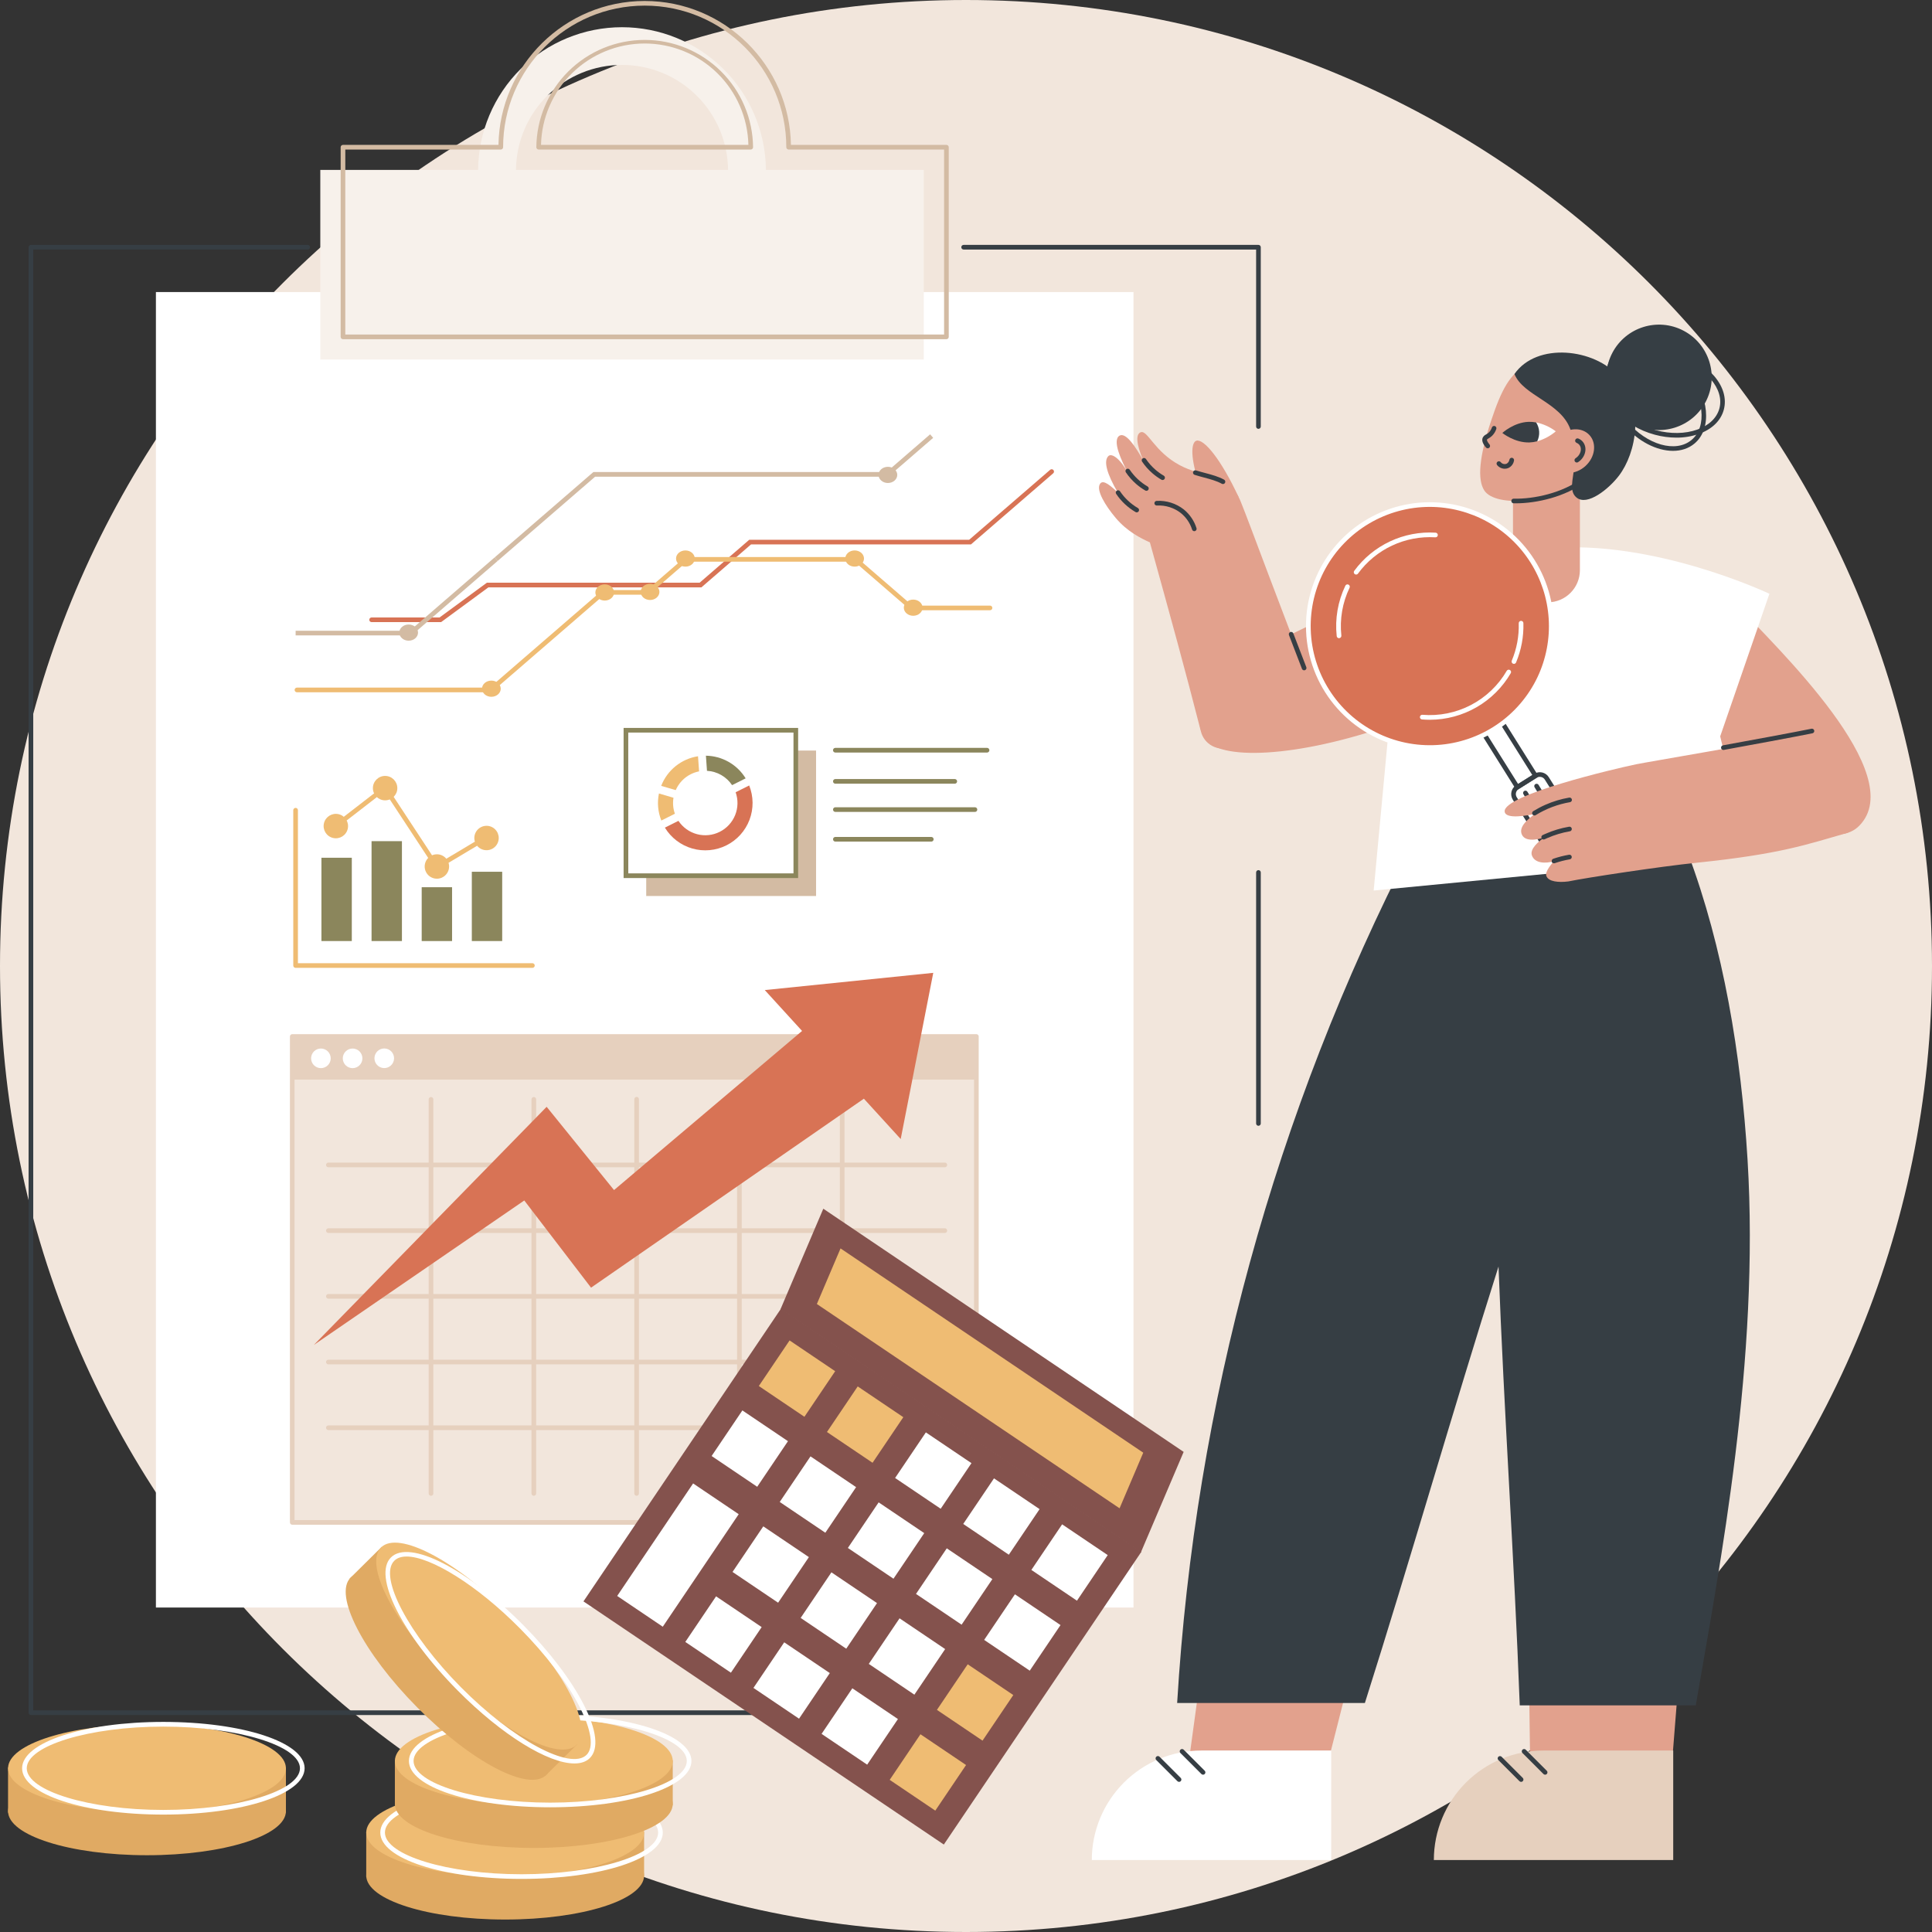 <?xml version="1.0" encoding="UTF-8"?> <svg xmlns="http://www.w3.org/2000/svg" width="469" height="469" viewBox="0 0 469 469" fill="none"><rect x="0" y="0" width="469" height="469" fill="#333333" stroke="none"/> <g clip-path="url(#clip0_7_2290)"> <path d="M234.5 469C364.011 469 469 364.011 469 234.5C469 104.989 364.011 0 234.5 0C104.989 0 0 104.989 0 234.5C0 364.011 104.989 469 234.5 469Z" fill="#F2E6DC"></path> <path d="M305.491 273.289C305.417 273.289 305.343 273.275 305.275 273.246C305.206 273.218 305.144 273.177 305.091 273.124C305.039 273.072 304.997 273.009 304.969 272.941C304.941 272.872 304.927 272.799 304.927 272.725V211.829C304.922 211.752 304.932 211.674 304.958 211.601C304.985 211.528 305.025 211.461 305.078 211.404C305.131 211.348 305.195 211.302 305.266 211.271C305.338 211.241 305.414 211.225 305.492 211.225C305.57 211.225 305.646 211.241 305.718 211.271C305.789 211.302 305.853 211.348 305.906 211.404C305.959 211.461 305.999 211.528 306.026 211.601C306.052 211.674 306.062 211.752 306.057 211.829V272.725C306.057 272.799 306.042 272.873 306.014 272.941C305.985 273.01 305.944 273.072 305.891 273.124C305.838 273.177 305.776 273.218 305.707 273.246C305.639 273.275 305.565 273.289 305.491 273.289Z" fill="#363E44"></path> <path d="M249.108 416.331H7.504C7.354 416.33 7.211 416.27 7.105 416.164C6.999 416.058 6.94 415.914 6.94 415.765V60.011C6.941 59.862 7 59.719 7.106 59.614C7.212 59.508 7.355 59.448 7.504 59.448H74.65C74.728 59.442 74.805 59.453 74.879 59.479C74.952 59.505 75.019 59.546 75.075 59.599C75.132 59.652 75.177 59.716 75.208 59.787C75.239 59.858 75.255 59.935 75.255 60.013C75.255 60.09 75.239 60.167 75.208 60.238C75.177 60.309 75.132 60.373 75.075 60.426C75.019 60.479 74.952 60.52 74.879 60.546C74.805 60.572 74.728 60.583 74.65 60.578H8.07V415.201H249.108C249.186 415.195 249.263 415.206 249.336 415.232C249.409 415.258 249.476 415.299 249.533 415.352C249.59 415.405 249.635 415.469 249.666 415.54C249.697 415.611 249.713 415.688 249.713 415.766C249.713 415.843 249.697 415.92 249.666 415.991C249.635 416.062 249.59 416.127 249.533 416.18C249.476 416.233 249.409 416.273 249.336 416.299C249.263 416.325 249.186 416.336 249.108 416.331Z" fill="#363E44"></path> <path d="M305.491 104.103C305.417 104.103 305.343 104.088 305.275 104.06C305.206 104.032 305.144 103.991 305.091 103.938C305.039 103.886 304.997 103.823 304.969 103.755C304.941 103.686 304.927 103.613 304.927 103.539V60.578H233.962C233.884 60.583 233.807 60.572 233.734 60.546C233.661 60.52 233.594 60.479 233.537 60.426C233.48 60.373 233.435 60.309 233.404 60.238C233.373 60.167 233.357 60.09 233.357 60.013C233.357 59.935 233.373 59.858 233.404 59.787C233.435 59.716 233.48 59.652 233.537 59.599C233.594 59.546 233.661 59.505 233.734 59.479C233.807 59.453 233.884 59.442 233.962 59.448H305.491C305.64 59.448 305.784 59.507 305.89 59.613C305.996 59.718 306.056 59.862 306.057 60.011V103.539C306.057 103.613 306.042 103.686 306.014 103.755C305.985 103.824 305.944 103.886 305.891 103.938C305.838 103.991 305.776 104.032 305.707 104.06C305.639 104.089 305.565 104.103 305.491 104.103Z" fill="#363E44"></path> <path d="M37.848 390.234L275.16 390.234L275.16 70.896L37.848 70.896L37.848 390.234Z" fill="white"></path> <path d="M185.932 41.244C185.853 32.03 182.137 23.221 175.594 16.734C169.051 10.246 160.21 6.606 150.996 6.606C141.782 6.606 132.941 10.246 126.398 16.734C119.855 23.221 116.14 32.03 116.061 41.244H77.754V87.283H224.249V41.244H185.932ZM125.254 41.244C125.321 34.461 128.063 27.979 132.884 23.207C137.704 18.434 144.213 15.757 150.996 15.757C157.779 15.757 164.288 18.434 169.109 23.207C173.929 27.979 176.671 34.461 176.739 41.244H125.254Z" fill="#F7F1EB"></path> <path d="M229.746 82.342H83.259C83.109 82.341 82.966 82.281 82.86 82.175C82.754 82.069 82.695 81.925 82.695 81.775V35.736C82.696 35.587 82.755 35.444 82.861 35.338C82.967 35.233 83.11 35.173 83.259 35.172H121.007C121.31 15.856 137.117 0.236 156.502 0.236C175.888 0.236 191.701 15.856 192 35.172H229.746C229.896 35.172 230.039 35.232 230.146 35.337C230.252 35.443 230.312 35.587 230.312 35.736V81.775C230.312 81.925 230.253 82.07 230.146 82.176C230.04 82.282 229.896 82.342 229.746 82.342ZM83.825 81.211H229.182V36.303H191.444C191.294 36.303 191.15 36.243 191.044 36.137C190.938 36.031 190.878 35.886 190.878 35.736C190.878 16.787 175.46 1.366 156.508 1.366C137.555 1.366 122.132 16.787 122.132 35.736C122.132 35.886 122.073 36.03 121.967 36.136C121.862 36.242 121.718 36.302 121.568 36.303H83.825V81.211ZM182.246 36.303H130.761C130.687 36.303 130.614 36.288 130.545 36.26C130.476 36.231 130.414 36.189 130.362 36.137C130.309 36.084 130.268 36.022 130.24 35.953C130.211 35.884 130.197 35.811 130.197 35.736C130.266 28.804 133.068 22.18 137.994 17.302C142.919 12.425 149.572 9.688 156.504 9.688C163.436 9.688 170.088 12.425 175.014 17.302C179.94 22.18 182.742 28.804 182.81 35.736C182.81 35.886 182.751 36.03 182.645 36.136C182.539 36.242 182.396 36.302 182.246 36.303ZM131.333 35.172H181.675C181.526 28.595 178.809 22.337 174.105 17.738C169.401 13.138 163.083 10.563 156.504 10.563C149.925 10.563 143.607 13.138 138.903 17.738C134.198 22.337 131.481 28.595 131.333 35.172Z" fill="#D3BBA3"></path> <path d="M237.019 251.61H70.942V369.567H237.019V251.61Z" fill="#F2E6DC"></path> <path d="M237.019 251.61H70.942V262.079H237.019V251.61Z" fill="#E6D0BE"></path> <path d="M237.019 370.133H70.947C70.797 370.133 70.653 370.074 70.547 369.967C70.44 369.861 70.381 369.717 70.381 369.567V251.61C70.381 251.459 70.44 251.315 70.547 251.209C70.653 251.103 70.797 251.043 70.947 251.043H237.019C237.169 251.044 237.312 251.104 237.418 251.21C237.524 251.316 237.583 251.46 237.583 251.61V369.562C237.584 369.636 237.57 369.71 237.542 369.78C237.514 369.849 237.472 369.912 237.42 369.965C237.368 370.018 237.305 370.06 237.236 370.089C237.168 370.118 237.094 370.133 237.019 370.133ZM71.503 369.003H236.45V252.184H71.503V369.003Z" fill="#E6D0BE"></path> <path d="M78.812 259.114C80.027 258.611 80.604 257.218 80.101 256.003C79.598 254.788 78.205 254.211 76.99 254.715C75.775 255.218 75.199 256.611 75.702 257.825C76.205 259.04 77.598 259.617 78.812 259.114Z" fill="white"></path> <path d="M87.277 258.6C88.206 257.67 88.206 256.162 87.277 255.233C86.347 254.303 84.839 254.303 83.91 255.233C82.98 256.163 82.98 257.67 83.91 258.6C84.839 259.53 86.347 259.53 87.277 258.6Z" fill="white"></path> <path d="M95.598 257.446C95.9 256.166 95.107 254.884 93.827 254.582C92.547 254.28 91.265 255.072 90.963 256.352C90.661 257.632 91.454 258.914 92.734 259.216C94.013 259.518 95.296 258.726 95.598 257.446Z" fill="white"></path> <path d="M229.402 347.157H79.676C79.533 347.148 79.399 347.084 79.3 346.979C79.202 346.874 79.148 346.736 79.148 346.592C79.148 346.449 79.202 346.31 79.3 346.205C79.399 346.1 79.533 346.037 79.676 346.027H229.402C229.546 346.037 229.68 346.1 229.778 346.205C229.876 346.31 229.931 346.449 229.931 346.592C229.931 346.736 229.876 346.874 229.778 346.979C229.68 347.084 229.546 347.148 229.402 347.157Z" fill="#E6D0BE"></path> <path d="M229.402 331.206H79.676C79.533 331.197 79.399 331.133 79.3 331.028C79.202 330.923 79.148 330.785 79.148 330.641C79.148 330.498 79.202 330.359 79.3 330.254C79.399 330.15 79.533 330.086 79.676 330.076H229.402C229.546 330.086 229.68 330.15 229.778 330.254C229.876 330.359 229.931 330.498 229.931 330.641C229.931 330.785 229.876 330.923 229.778 331.028C229.68 331.133 229.546 331.197 229.402 331.206Z" fill="#E6D0BE"></path> <path d="M229.402 315.255H79.676C79.533 315.246 79.399 315.182 79.3 315.077C79.202 314.972 79.148 314.834 79.148 314.69C79.148 314.547 79.202 314.408 79.3 314.303C79.399 314.198 79.533 314.135 79.676 314.125H229.402C229.546 314.135 229.68 314.198 229.778 314.303C229.876 314.408 229.931 314.547 229.931 314.69C229.931 314.834 229.876 314.972 229.778 315.077C229.68 315.182 229.546 315.246 229.402 315.255Z" fill="#E6D0BE"></path> <path d="M229.402 299.304H79.676C79.533 299.294 79.399 299.231 79.3 299.126C79.202 299.021 79.148 298.883 79.148 298.739C79.148 298.595 79.202 298.457 79.3 298.352C79.399 298.247 79.533 298.183 79.676 298.174H229.402C229.546 298.183 229.68 298.247 229.778 298.352C229.876 298.457 229.931 298.595 229.931 298.739C229.931 298.883 229.876 299.021 229.778 299.126C229.68 299.231 229.546 299.294 229.402 299.304Z" fill="#E6D0BE"></path> <path d="M229.402 283.353H79.676C79.533 283.343 79.399 283.28 79.3 283.175C79.202 283.07 79.148 282.931 79.148 282.788C79.148 282.644 79.202 282.506 79.3 282.401C79.399 282.296 79.533 282.232 79.676 282.223H229.402C229.546 282.232 229.68 282.296 229.778 282.401C229.876 282.506 229.931 282.644 229.931 282.788C229.931 282.931 229.876 283.07 229.778 283.175C229.68 283.28 229.546 283.343 229.402 283.353Z" fill="#E6D0BE"></path> <path d="M204.448 363.109C204.298 363.109 204.154 363.049 204.048 362.943C203.941 362.836 203.882 362.692 203.882 362.542V266.835C203.891 266.692 203.955 266.558 204.06 266.46C204.165 266.362 204.303 266.307 204.447 266.307C204.59 266.307 204.729 266.362 204.834 266.46C204.939 266.558 205.002 266.692 205.012 266.835V362.542C205.012 362.616 204.998 362.69 204.97 362.759C204.942 362.827 204.9 362.89 204.848 362.943C204.795 362.995 204.733 363.037 204.664 363.065C204.596 363.094 204.522 363.109 204.448 363.109Z" fill="#E6D0BE"></path> <path d="M179.494 363.109C179.344 363.109 179.199 363.049 179.093 362.943C178.987 362.836 178.927 362.692 178.927 362.542V266.835C178.937 266.692 179.001 266.558 179.106 266.46C179.211 266.362 179.349 266.307 179.492 266.307C179.636 266.307 179.774 266.362 179.879 266.46C179.984 266.558 180.048 266.692 180.058 266.835V362.542C180.058 362.616 180.044 362.69 180.015 362.759C179.987 362.827 179.946 362.89 179.893 362.943C179.841 362.995 179.779 363.037 179.71 363.065C179.642 363.094 179.568 363.109 179.494 363.109Z" fill="#E6D0BE"></path> <path d="M154.539 363.108C154.465 363.108 154.392 363.094 154.323 363.065C154.254 363.037 154.192 362.995 154.14 362.942C154.087 362.89 154.046 362.827 154.018 362.759C153.99 362.69 153.975 362.616 153.976 362.542V266.835C153.976 266.686 154.035 266.542 154.141 266.437C154.246 266.331 154.39 266.271 154.539 266.271C154.689 266.271 154.832 266.331 154.938 266.437C155.044 266.542 155.103 266.686 155.103 266.835V362.542C155.104 362.616 155.089 362.69 155.061 362.759C155.033 362.827 154.991 362.89 154.939 362.942C154.887 362.995 154.824 363.037 154.756 363.065C154.687 363.094 154.614 363.108 154.539 363.108Z" fill="#E6D0BE"></path> <path d="M129.585 363.109C129.511 363.109 129.437 363.094 129.369 363.065C129.3 363.037 129.238 362.995 129.185 362.943C129.133 362.89 129.091 362.827 129.063 362.759C129.035 362.69 129.021 362.616 129.021 362.542V266.835C129.031 266.692 129.095 266.558 129.199 266.46C129.304 266.362 129.443 266.307 129.586 266.307C129.73 266.307 129.868 266.362 129.973 266.46C130.078 266.558 130.142 266.692 130.151 266.835V362.542C130.151 362.692 130.092 362.836 129.985 362.943C129.879 363.049 129.735 363.109 129.585 363.109Z" fill="#E6D0BE"></path> <path d="M104.631 363.109C104.48 363.109 104.336 363.049 104.23 362.943C104.124 362.836 104.064 362.692 104.064 362.542V266.835C104.074 266.692 104.138 266.558 104.242 266.46C104.347 266.362 104.486 266.307 104.629 266.307C104.773 266.307 104.911 266.362 105.016 266.46C105.121 266.558 105.185 266.692 105.194 266.835V362.542C105.195 362.616 105.18 362.69 105.152 362.759C105.124 362.827 105.083 362.89 105.03 362.943C104.978 362.995 104.916 363.037 104.847 363.065C104.778 363.094 104.705 363.109 104.631 363.109Z" fill="#E6D0BE"></path> <path d="M226.553 236.161L185.652 240.343L194.704 250.264L149.057 288.894L132.701 268.681L76.186 326.491L127.271 291.418L143.478 312.585L209.71 266.71L218.649 276.507L226.553 236.161Z" fill="#D87355"></path> <path d="M129.28 234.954H71.76C71.61 234.954 71.466 234.894 71.36 234.789C71.254 234.683 71.194 234.54 71.193 234.39V196.644C71.203 196.501 71.267 196.367 71.371 196.269C71.476 196.171 71.615 196.116 71.758 196.116C71.902 196.116 72.04 196.171 72.145 196.269C72.25 196.367 72.314 196.501 72.323 196.644V233.823H129.28C129.423 233.833 129.558 233.897 129.656 234.002C129.754 234.107 129.808 234.245 129.808 234.389C129.808 234.532 129.754 234.67 129.656 234.775C129.558 234.88 129.423 234.944 129.28 234.954Z" fill="#EFBC73"></path> <path d="M108.664 209.492C108.541 209.493 108.42 209.453 108.321 209.378C108.223 209.304 108.151 209.199 108.118 209.079C108.085 208.96 108.091 208.833 108.137 208.718C108.183 208.603 108.266 208.507 108.372 208.444L115.205 204.361C115.333 204.284 115.487 204.262 115.632 204.298C115.777 204.335 115.902 204.427 115.979 204.556C116.056 204.684 116.078 204.838 116.042 204.983C116.005 205.128 115.913 205.253 115.784 205.33L108.954 209.412C108.866 209.464 108.766 209.491 108.664 209.492Z" fill="#EFBC73"></path> <path d="M104.344 208.403C104.249 208.403 104.157 208.379 104.074 208.335C103.991 208.29 103.921 208.225 103.869 208.146L94.615 194.051C94.533 193.926 94.504 193.773 94.534 193.626C94.564 193.48 94.651 193.351 94.776 193.269C94.901 193.187 95.054 193.158 95.201 193.188C95.347 193.218 95.476 193.305 95.558 193.431L104.815 207.526C104.871 207.611 104.903 207.71 104.907 207.812C104.911 207.914 104.888 208.015 104.84 208.105C104.792 208.194 104.72 208.269 104.633 208.322C104.545 208.374 104.445 208.402 104.344 208.403Z" fill="#EFBC73"></path> <path d="M83.864 199.256C83.743 199.259 83.624 199.223 83.525 199.154C83.426 199.084 83.352 198.985 83.313 198.871C83.275 198.756 83.273 198.632 83.31 198.517C83.347 198.402 83.42 198.302 83.518 198.231L90.709 192.674C90.829 192.593 90.974 192.56 91.117 192.582C91.26 192.605 91.389 192.681 91.477 192.795C91.566 192.91 91.607 193.053 91.593 193.197C91.579 193.341 91.51 193.474 91.401 193.569L84.21 199.133C84.111 199.211 83.99 199.254 83.864 199.256Z" fill="#EFBC73"></path> <path d="M84.412 201.213C84.788 199.619 83.801 198.022 82.207 197.646C80.613 197.27 79.016 198.257 78.64 199.851C78.264 201.445 79.251 203.042 80.845 203.418C82.439 203.794 84.036 202.807 84.412 201.213Z" fill="#EFBC73"></path> <path d="M93.487 194.286C95.125 194.286 96.453 192.959 96.453 191.321C96.453 189.684 95.125 188.356 93.487 188.356C91.85 188.356 90.522 189.684 90.522 191.321C90.522 192.959 91.85 194.286 93.487 194.286Z" fill="#EFBC73"></path> <path d="M109.021 210.345C109.021 210.932 108.847 211.505 108.521 211.993C108.195 212.48 107.732 212.86 107.19 213.085C106.648 213.309 106.052 213.368 105.477 213.254C104.902 213.139 104.373 212.857 103.959 212.442C103.544 212.027 103.262 211.499 103.147 210.924C103.033 210.349 103.092 209.752 103.316 209.211C103.54 208.669 103.921 208.206 104.408 207.88C104.896 207.554 105.469 207.38 106.056 207.38C106.842 207.38 107.596 207.693 108.152 208.249C108.708 208.805 109.021 209.559 109.021 210.345Z" fill="#EFBC73"></path> <path d="M121.071 203.431C121.071 204.017 120.897 204.59 120.571 205.078C120.246 205.566 119.783 205.946 119.241 206.17C118.699 206.394 118.103 206.453 117.528 206.339C116.952 206.224 116.424 205.942 116.009 205.527C115.595 205.113 115.312 204.584 115.198 204.009C115.083 203.434 115.142 202.838 115.366 202.296C115.591 201.754 115.971 201.291 116.459 200.965C116.946 200.639 117.52 200.465 118.106 200.465C118.892 200.465 119.647 200.778 120.203 201.334C120.759 201.89 121.071 202.644 121.071 203.431Z" fill="#EFBC73"></path> <path d="M85.402 208.221H78.028V228.442H85.402V208.221Z" fill="#8B865C"></path> <path d="M97.57 204.194H90.197V228.441H97.57V204.194Z" fill="#8B865C"></path> <path d="M109.741 215.376H102.368V228.444H109.741V215.376Z" fill="#8B865C"></path> <path d="M121.909 211.622H114.536V228.442H121.909V211.622Z" fill="#8B865C"></path> <path d="M107.081 151.021H90.248C90.171 151.026 90.093 151.015 90.02 150.989C89.947 150.963 89.88 150.922 89.823 150.869C89.766 150.816 89.721 150.752 89.69 150.681C89.659 150.61 89.643 150.533 89.643 150.455C89.643 150.378 89.659 150.301 89.69 150.23C89.721 150.159 89.766 150.095 89.823 150.042C89.88 149.989 89.947 149.948 90.02 149.922C90.093 149.896 90.171 149.885 90.248 149.89H106.712L118.193 141.453H169.834L181.88 131.03H235.271L254.928 114.046C254.984 113.998 255.049 113.961 255.12 113.938C255.19 113.914 255.264 113.905 255.338 113.91C255.412 113.916 255.484 113.936 255.55 113.969C255.617 114.002 255.676 114.048 255.724 114.104C255.773 114.16 255.81 114.225 255.833 114.295C255.856 114.366 255.865 114.44 255.86 114.514C255.855 114.588 255.835 114.66 255.802 114.726C255.768 114.792 255.723 114.851 255.666 114.9L235.702 132.163H182.313L170.267 142.586H118.562L107.081 151.021Z" fill="#D87355"></path> <path d="M119.303 168.051H72.049C71.906 168.041 71.772 167.977 71.674 167.872C71.575 167.767 71.521 167.629 71.521 167.486C71.521 167.342 71.575 167.204 71.674 167.099C71.772 166.994 71.906 166.93 72.049 166.92H118.883L146.277 143.235H157.069L166.328 135.221H207.846L221.476 147.01H240.289C240.367 147.005 240.445 147.015 240.518 147.041C240.591 147.067 240.658 147.108 240.714 147.161C240.771 147.214 240.816 147.278 240.847 147.349C240.878 147.421 240.894 147.497 240.894 147.575C240.894 147.652 240.878 147.729 240.847 147.8C240.816 147.872 240.771 147.936 240.714 147.989C240.658 148.042 240.591 148.082 240.518 148.108C240.445 148.134 240.367 148.145 240.289 148.14H221.068L207.439 136.351H166.759L157.489 144.365H146.697L119.303 168.051Z" fill="#EFBC73"></path> <path d="M221.681 149.483C222.936 149.483 223.954 148.603 223.954 147.517C223.954 146.432 222.936 145.552 221.681 145.552C220.425 145.552 219.407 146.432 219.407 147.517C219.407 148.603 220.425 149.483 221.681 149.483Z" fill="#EFBC73"></path> <path d="M207.467 137.553C208.723 137.553 209.74 136.673 209.74 135.587C209.74 134.501 208.723 133.621 207.467 133.621C206.212 133.621 205.194 134.501 205.194 135.587C205.194 136.673 206.212 137.553 207.467 137.553Z" fill="#EFBC73"></path> <path d="M166.385 137.553C167.64 137.553 168.658 136.673 168.658 135.587C168.658 134.501 167.64 133.621 166.385 133.621C165.129 133.621 164.112 134.501 164.112 135.587C164.112 136.673 165.129 137.553 166.385 137.553Z" fill="#EFBC73"></path> <path d="M157.804 145.651C159.06 145.651 160.078 144.771 160.078 143.686C160.078 142.6 159.06 141.72 157.804 141.72C156.549 141.72 155.531 142.6 155.531 143.686C155.531 144.771 156.549 145.651 157.804 145.651Z" fill="#EFBC73"></path> <path d="M146.8 145.79C148.055 145.79 149.073 144.91 149.073 143.824C149.073 142.738 148.055 141.858 146.8 141.858C145.544 141.858 144.526 142.738 144.526 143.824C144.526 144.91 145.544 145.79 146.8 145.79Z" fill="#EFBC73"></path> <path d="M119.282 169.15C120.538 169.15 121.556 168.27 121.556 167.184C121.556 166.099 120.538 165.219 119.282 165.219C118.027 165.219 117.009 166.099 117.009 167.184C117.009 168.27 118.027 169.15 119.282 169.15Z" fill="#EFBC73"></path> <path d="M120.817 136.164L120.079 135.31L144.042 114.592H215.199L225.791 105.433L226.53 106.289L215.62 115.722H144.462L120.817 136.164Z" fill="#D3BBA3"></path> <path d="M99.905 154.245H71.765V153.114H99.484L120.079 135.31L120.817 136.164L99.905 154.245Z" fill="#D3BBA3"></path> <path d="M99.205 155.531C100.461 155.531 101.478 154.651 101.478 153.566C101.478 152.48 100.461 151.6 99.205 151.6C97.95 151.6 96.932 152.48 96.932 153.566C96.932 154.651 97.95 155.531 99.205 155.531Z" fill="#D3BBA3"></path> <path d="M215.54 117.25C216.796 117.25 217.813 116.37 217.813 115.284C217.813 114.199 216.796 113.319 215.54 113.319C214.285 113.319 213.267 114.199 213.267 115.284C213.267 116.37 214.285 117.25 215.54 117.25Z" fill="#D3BBA3"></path> <path d="M198.103 182.2H156.872V217.508H198.103V182.2Z" fill="#D3BBA3"></path> <path d="M193.177 177.274H151.946V212.583H193.177V177.274Z" fill="white"></path> <path d="M193.751 213.147H151.382V176.708H193.751V213.147ZM152.52 212.016H192.621V177.838H152.512L152.52 212.016Z" fill="#8B865C"></path> <path d="M239.649 182.682H202.744C202.601 182.672 202.466 182.609 202.368 182.504C202.27 182.399 202.216 182.26 202.216 182.117C202.216 181.973 202.27 181.835 202.368 181.73C202.466 181.625 202.601 181.561 202.744 181.552H239.649C239.792 181.561 239.926 181.625 240.024 181.73C240.122 181.835 240.177 181.973 240.177 182.117C240.177 182.26 240.122 182.399 240.024 182.504C239.926 182.609 239.792 182.672 239.649 182.682Z" fill="#8B865C"></path> <path d="M231.812 190.245H202.749C202.606 190.235 202.471 190.172 202.373 190.067C202.275 189.962 202.221 189.823 202.221 189.68C202.221 189.536 202.275 189.398 202.373 189.293C202.471 189.188 202.606 189.124 202.749 189.115H231.812C231.955 189.124 232.089 189.188 232.187 189.293C232.285 189.398 232.34 189.536 232.34 189.68C232.34 189.823 232.285 189.962 232.187 190.067C232.089 190.172 231.955 190.235 231.812 190.245Z" fill="#8B865C"></path> <path d="M236.709 197.095H202.749C202.606 197.086 202.471 197.022 202.373 196.917C202.275 196.812 202.221 196.674 202.221 196.53C202.221 196.387 202.275 196.248 202.373 196.143C202.471 196.038 202.606 195.975 202.749 195.965H236.709C236.852 195.975 236.987 196.038 237.085 196.143C237.183 196.248 237.237 196.387 237.237 196.53C237.237 196.674 237.183 196.812 237.085 196.917C236.987 197.022 236.852 197.086 236.709 197.095Z" fill="#8B865C"></path> <path d="M226.112 204.302H202.749C202.606 204.292 202.471 204.229 202.373 204.124C202.275 204.019 202.221 203.881 202.221 203.737C202.221 203.593 202.275 203.455 202.373 203.35C202.471 203.245 202.606 203.182 202.749 203.172H226.112C226.255 203.182 226.389 203.245 226.487 203.35C226.586 203.455 226.64 203.593 226.64 203.737C226.64 203.881 226.586 204.019 226.487 204.124C226.389 204.229 226.255 204.292 226.112 204.302Z" fill="#8B865C"></path> <path d="M167.707 187.933C168.338 187.616 169.01 187.387 169.704 187.252L169.447 183.582C167.456 183.889 165.581 184.716 164.011 185.979C162.442 187.242 161.232 188.896 160.506 190.775L164.035 191.801C164.766 190.12 166.066 188.751 167.707 187.933Z" fill="#EFBC73"></path> <path d="M163.832 197.539C163.392 196.295 163.275 194.96 163.491 193.659L159.962 192.621C159.507 194.818 159.708 197.101 160.542 199.184L163.832 197.539Z" fill="#EFBC73"></path> <path d="M181.869 190.675L178.576 192.321C179.216 194.119 179.175 196.09 178.463 197.861C177.75 199.631 176.414 201.08 174.706 201.934C172.999 202.788 171.038 202.988 169.194 202.496C167.349 202.004 165.749 200.854 164.693 199.263L161.403 200.911C162.9 203.371 165.268 205.179 168.036 205.975C170.804 206.771 173.77 206.498 176.345 205.21C178.921 203.921 180.919 201.712 181.942 199.02C182.965 196.328 182.939 193.349 181.869 190.675Z" fill="#D87355"></path> <path d="M171.623 187.121C172.839 187.186 174.023 187.534 175.08 188.137C176.138 188.741 177.04 189.583 177.715 190.596L181.008 188.948C179.995 187.293 178.579 185.92 176.893 184.959C175.207 183.997 173.305 183.478 171.364 183.448L171.623 187.121Z" fill="#8B865C"></path> <path d="M371.604 440.05H404.932L411.926 351.75H370.438L371.604 440.05Z" fill="#E2A18D"></path> <path d="M406.18 451.529H348.072C348.072 444.478 350.873 437.717 355.859 432.731C360.844 427.746 367.606 424.945 374.657 424.945H406.18V451.529Z" fill="#E6D0BE"></path> <path d="M375.082 430.814C375.008 430.814 374.934 430.8 374.866 430.772C374.797 430.744 374.735 430.702 374.682 430.65L369.557 425.524C369.461 425.416 369.41 425.275 369.414 425.131C369.418 424.987 369.477 424.849 369.579 424.747C369.682 424.645 369.819 424.586 369.963 424.582C370.108 424.577 370.248 424.628 370.356 424.724L375.482 429.85C375.561 429.929 375.615 430.03 375.637 430.139C375.659 430.249 375.648 430.363 375.605 430.466C375.562 430.569 375.49 430.657 375.397 430.719C375.303 430.781 375.194 430.814 375.082 430.814Z" fill="#363E44"></path> <path d="M369.254 432.554C369.18 432.554 369.106 432.539 369.038 432.511C368.969 432.482 368.907 432.44 368.854 432.387L363.729 427.262C363.623 427.156 363.564 427.012 363.564 426.862C363.564 426.712 363.624 426.569 363.73 426.463C363.836 426.358 363.98 426.298 364.129 426.299C364.279 426.299 364.423 426.359 364.528 426.465L369.654 431.59C369.733 431.669 369.786 431.77 369.808 431.879C369.83 431.989 369.819 432.102 369.777 432.205C369.734 432.309 369.662 432.397 369.57 432.46C369.477 432.522 369.368 432.556 369.257 432.556L369.254 432.554Z" fill="#363E44"></path> <path d="M288.402 429.002L320.624 434.679L339.779 359.244L298.886 352.242L288.402 429.002Z" fill="#E2A18D"></path> <path d="M323.149 451.529H265.041C265.041 444.478 267.842 437.717 272.828 432.731C277.813 427.746 284.575 424.945 291.626 424.945H323.149V451.529Z" fill="white"></path> <path d="M292.049 430.814C291.899 430.814 291.755 430.755 291.649 430.65L286.523 425.524C286.427 425.416 286.376 425.275 286.38 425.131C286.385 424.987 286.444 424.849 286.546 424.747C286.648 424.645 286.785 424.586 286.93 424.582C287.074 424.577 287.215 424.628 287.323 424.724L292.448 429.85C292.554 429.956 292.614 430.1 292.614 430.25C292.614 430.4 292.554 430.543 292.448 430.65C292.396 430.702 292.334 430.744 292.265 430.772C292.196 430.8 292.123 430.814 292.049 430.814Z" fill="#363E44"></path> <path d="M286.221 432.554C286.071 432.553 285.927 432.494 285.821 432.387L280.695 427.262C280.64 427.21 280.597 427.148 280.566 427.079C280.536 427.01 280.52 426.935 280.519 426.86C280.518 426.784 280.532 426.709 280.56 426.64C280.588 426.57 280.63 426.506 280.684 426.453C280.737 426.4 280.8 426.358 280.87 426.329C280.94 426.301 281.015 426.287 281.09 426.288C281.166 426.289 281.24 426.305 281.309 426.335C281.378 426.366 281.44 426.41 281.492 426.465L286.618 431.59C286.697 431.669 286.751 431.77 286.772 431.88C286.794 431.99 286.783 432.103 286.74 432.207C286.697 432.31 286.625 432.398 286.532 432.46C286.439 432.523 286.33 432.556 286.218 432.556L286.221 432.554Z" fill="#363E44"></path> <path d="M409.755 207.118C418.351 230.041 422.666 255.956 424.227 281.561C427.18 330.096 417.564 379.718 411.654 413.983H368.924C367.596 378.475 365.102 342.964 363.772 307.454C352.57 342.775 342.531 378.096 331.329 413.414H285.757C290.099 340.9 309.501 270.085 342.726 205.483C368.024 205.924 387.007 206.967 409.755 207.118Z" fill="#363E44"></path> <path d="M328.813 147.053C300.675 158.735 286.943 168.653 292.236 178.94C295.311 184.909 315.265 183.899 337.954 175.865C335.663 166.505 331.816 158.307 328.813 147.053Z" fill="#E2A18D"></path> <path d="M421.034 146.231C431.508 157.425 463.618 188.005 451.329 200.466C441.162 210.768 411.136 179.689 400.049 169.199L421.034 146.231Z" fill="#E2A18D"></path> <path d="M429.532 144.142C429.532 144.142 401.492 130.815 375.748 133.122C350.005 135.428 324.838 145.534 324.838 145.534L337.139 176.8L333.464 216.181L424.481 207.395L417.584 178.753L429.532 144.142Z" fill="white"></path> <path d="M320.248 171.549C310.17 145.885 303.515 127.484 301.234 121.884C300.857 120.89 300.339 119.955 299.696 119.108C296.413 114.844 291.941 115.851 286.441 112.957C280.203 109.656 278.558 104.267 276.887 104.943C275.723 105.412 275.772 107.622 277.502 111.722C275.828 108.757 273.383 104.836 271.748 105.763C269.918 106.937 272.261 111.884 273.799 114.805C271.915 111.268 269.854 109.951 269.073 110.705C267.84 111.878 268.663 114.962 271.333 119.539C268.604 116.894 267.548 116.658 267.017 117.488C266.046 118.998 268.314 122.722 270.821 125.707C273.64 129.065 277 130.692 279.14 131.666C284.334 150.375 287.648 162.42 291.536 177.602C291.724 178.337 292.063 179.025 292.531 179.623C292.998 180.22 293.585 180.713 294.254 181.071C294.923 181.429 295.659 181.644 296.415 181.703C297.172 181.761 297.932 181.662 298.648 181.411C306.841 178.525 311.401 176.767 320.248 171.549Z" fill="#E2A18D"></path> <path d="M316.585 162.72C316.471 162.72 316.36 162.686 316.266 162.622C316.172 162.558 316.099 162.467 316.057 162.361C314.959 159.522 313.91 156.8 312.913 154.196C312.881 154.126 312.864 154.05 312.863 153.972C312.861 153.895 312.876 153.819 312.905 153.747C312.934 153.676 312.978 153.611 313.033 153.558C313.088 153.504 313.154 153.462 313.226 153.434C313.298 153.406 313.375 153.394 313.452 153.397C313.529 153.4 313.605 153.419 313.674 153.452C313.744 153.486 313.806 153.533 313.856 153.591C313.907 153.65 313.945 153.718 313.969 153.791C314.966 156.393 316.015 159.113 317.113 161.951C317.167 162.091 317.163 162.247 317.103 162.384C317.042 162.521 316.93 162.629 316.79 162.684C316.725 162.708 316.655 162.72 316.585 162.72Z" fill="#363E44"></path> <path d="M290.862 116.786C288.73 110.123 289.37 107.283 290.434 106.981C292.228 106.468 296.37 111.402 300.708 120.728C297.866 119.874 293.702 117.634 290.862 116.786Z" fill="#E2A18D"></path> <path d="M289.924 128.947C289.804 128.947 289.687 128.909 289.59 128.838C289.493 128.767 289.422 128.667 289.386 128.552C288.89 126.984 287.946 125.595 286.669 124.557C285.011 123.257 282.937 122.604 280.834 122.719C280.76 122.724 280.685 122.713 280.615 122.689C280.545 122.665 280.481 122.627 280.425 122.578C280.37 122.528 280.325 122.469 280.292 122.402C280.26 122.335 280.241 122.263 280.236 122.189C280.232 122.115 280.242 122.04 280.267 121.97C280.291 121.9 280.329 121.836 280.378 121.78C280.427 121.725 280.487 121.68 280.554 121.647C280.621 121.615 280.693 121.596 280.767 121.592C283.152 121.456 285.504 122.198 287.379 123.678C288.825 124.855 289.894 126.43 290.455 128.209C290.477 128.279 290.486 128.354 290.48 128.428C290.473 128.502 290.453 128.574 290.419 128.64C290.385 128.706 290.338 128.764 290.281 128.812C290.224 128.86 290.159 128.896 290.088 128.919C290.035 128.936 289.98 128.945 289.924 128.947Z" fill="#363E44"></path> <path d="M296.872 117.501C296.777 117.502 296.683 117.478 296.6 117.432C295.319 116.732 293.858 116.34 292.313 115.928C291.559 115.725 290.775 115.518 289.97 115.261C289.835 115.21 289.725 115.109 289.662 114.979C289.599 114.849 289.588 114.7 289.631 114.562C289.674 114.425 289.769 114.309 289.894 114.238C290.02 114.167 290.168 114.147 290.308 114.182C291.098 114.439 291.864 114.636 292.615 114.836C294.23 115.266 295.754 115.676 297.154 116.44C297.285 116.513 297.383 116.634 297.424 116.778C297.466 116.923 297.449 117.077 297.377 117.209C297.327 117.299 297.254 117.374 297.165 117.426C297.076 117.477 296.975 117.503 296.872 117.501Z" fill="#363E44"></path> <path d="M282.22 116.525C282.121 116.526 282.023 116.499 281.938 116.448C281.171 116.004 280.448 115.489 279.778 114.91C278.805 114.072 277.949 113.108 277.233 112.042C277.157 111.918 277.132 111.769 277.163 111.627C277.194 111.484 277.278 111.359 277.399 111.278C277.52 111.196 277.668 111.164 277.811 111.189C277.955 111.213 278.084 111.292 278.171 111.409C278.83 112.393 279.618 113.282 280.516 114.054C281.134 114.587 281.8 115.061 282.505 115.471C282.613 115.533 282.698 115.629 282.745 115.745C282.793 115.86 282.802 115.988 282.769 116.108C282.737 116.228 282.665 116.335 282.566 116.41C282.466 116.485 282.345 116.526 282.22 116.525Z" fill="#363E44"></path> <path d="M278.294 119.144C278.195 119.143 278.098 119.117 278.012 119.067C277.246 118.622 276.523 118.107 275.851 117.529C274.88 116.689 274.024 115.724 273.307 114.659C273.223 114.535 273.192 114.382 273.221 114.235C273.25 114.088 273.336 113.958 273.46 113.875C273.585 113.791 273.737 113.76 273.884 113.789C274.031 113.818 274.161 113.904 274.245 114.028C275.366 115.692 276.848 117.08 278.581 118.091C278.71 118.166 278.804 118.289 278.842 118.433C278.881 118.577 278.86 118.73 278.786 118.859C278.736 118.946 278.664 119.018 278.578 119.067C278.492 119.117 278.394 119.144 278.294 119.144Z" fill="#363E44"></path> <path d="M275.939 124.377C275.84 124.377 275.742 124.35 275.657 124.3C273.774 123.207 272.165 121.7 270.951 119.892C270.91 119.831 270.881 119.762 270.866 119.689C270.852 119.616 270.851 119.541 270.866 119.468C270.88 119.396 270.909 119.326 270.95 119.264C270.991 119.203 271.043 119.149 271.105 119.108C271.167 119.067 271.236 119.038 271.309 119.023C271.381 119.008 271.456 119.008 271.529 119.023C271.602 119.037 271.671 119.065 271.733 119.106C271.795 119.147 271.848 119.2 271.889 119.262C273.008 120.927 274.489 122.316 276.223 123.324C276.331 123.386 276.416 123.482 276.464 123.597C276.512 123.712 276.52 123.84 276.488 123.96C276.455 124.081 276.384 124.187 276.284 124.263C276.185 124.338 276.063 124.378 275.939 124.377Z" fill="#363E44"></path> <path d="M383.457 89.187C382.806 88.844 376.538 85.65 370.807 88.482C366.545 90.589 364.457 94.684 361.994 102.081C359.093 110.794 358.575 116.402 360.328 119.075C363.096 123.298 377.071 122.127 384.449 116.512C389.775 112.458 392.24 105.433 391.095 98.79C389.949 92.147 383.87 89.405 383.457 89.187Z" fill="#E2A18D"></path> <path d="M375.105 146.22H375.702C380.024 146.22 383.527 142.717 383.527 138.396V114.287C383.527 109.966 380.024 106.463 375.702 106.463H375.105C370.784 106.463 367.281 109.966 367.281 114.287V138.396C367.281 142.717 370.784 146.22 375.105 146.22Z" fill="#E2A18D"></path> <path d="M368.024 122.181C367.822 122.181 367.624 122.181 367.429 122.181C367.28 122.177 367.138 122.114 367.034 122.005C366.931 121.896 366.875 121.751 366.878 121.602C366.879 121.527 366.895 121.454 366.925 121.385C366.955 121.317 366.998 121.255 367.052 121.204C367.106 121.153 367.17 121.113 367.239 121.086C367.309 121.06 367.383 121.048 367.458 121.051C372.327 121.176 379.349 119.685 384.101 116.068C384.22 115.978 384.37 115.939 384.519 115.959C384.667 115.98 384.801 116.058 384.891 116.177C384.982 116.297 385.021 116.447 385.001 116.595C384.98 116.743 384.902 116.878 384.782 116.968C380.016 120.597 373.055 122.181 368.024 122.181Z" fill="#363E44"></path> <path d="M414.06 97.547C417.343 91.291 414.933 83.557 408.676 80.274C402.42 76.99 394.686 79.401 391.403 85.657C388.119 91.914 390.529 99.647 396.786 102.931C403.043 106.214 410.776 103.804 414.06 97.547Z" fill="#363E44"></path> <path d="M406.964 106.238C405.191 106.233 403.426 105.995 401.715 105.53C393.934 103.449 388.786 97.329 390.239 91.904C391.694 86.47 399.209 83.743 406.987 85.825C410.718 86.822 413.968 88.764 416.134 91.294C418.351 93.882 419.176 96.781 418.461 99.454C417.746 102.127 415.583 104.221 412.371 105.348C410.632 105.949 408.804 106.249 406.964 106.238ZM391.33 92.196C390.049 97.027 394.829 102.519 402.007 104.441C405.521 105.382 409.068 105.328 412.002 104.292C414.852 103.283 416.762 101.46 417.384 99.167C418.007 96.873 417.256 94.333 415.291 92.037C413.271 89.679 410.224 87.862 406.71 86.911C399.534 84.992 392.64 87.357 391.333 92.191L391.33 92.196Z" fill="#363E44"></path> <path d="M406.118 109.446C402.179 109.446 397.604 107.168 394.147 103.075C388.952 96.924 388.219 88.961 392.517 85.332C394.629 83.538 397.604 83.064 400.89 83.966C404.101 84.848 407.243 86.96 409.734 89.912C414.932 96.063 415.662 104.026 411.364 107.655C409.926 108.869 408.102 109.446 406.118 109.446ZM393.248 86.196C389.426 89.422 390.216 96.668 395.011 102.342C399.806 108.016 406.815 110.015 410.644 106.788C414.473 103.562 413.673 96.317 408.878 90.642C406.533 87.862 403.591 85.878 400.6 85.055C397.681 84.253 395.075 84.658 393.255 86.196H393.248Z" fill="#363E44"></path> <path d="M367.64 90.796C373.045 82.993 387.145 84.569 393.012 91.47C399.296 98.846 397.197 109.966 393.012 115.461C390.531 118.729 385.323 122.893 382.74 120.805C379.621 118.29 384.319 112.678 381.202 104.187C378.837 97.644 369.777 96.106 367.64 90.796Z" fill="#363E44"></path> <path d="M378.293 105.904C375.936 108.052 375.492 111.412 377.309 113.406C379.126 115.4 382.512 115.277 384.872 113.129C387.233 110.981 387.673 107.621 385.856 105.628C384.039 103.634 380.654 103.757 378.293 105.904Z" fill="#E2A18D"></path> <path d="M382.783 112.278C382.661 112.279 382.541 112.24 382.443 112.167C382.345 112.094 382.273 111.991 382.238 111.873C382.204 111.755 382.209 111.63 382.252 111.515C382.295 111.4 382.375 111.303 382.478 111.238C382.618 111.148 382.75 111.047 382.873 110.935C383.839 110.054 384.047 108.703 383.337 107.919C383.169 107.736 382.961 107.595 382.73 107.506C382.66 107.479 382.597 107.439 382.544 107.388C382.49 107.337 382.447 107.276 382.417 107.208C382.387 107.14 382.371 107.067 382.369 106.993C382.367 106.919 382.38 106.845 382.407 106.776C382.433 106.707 382.474 106.643 382.525 106.59C382.576 106.536 382.637 106.493 382.705 106.463C382.773 106.433 382.846 106.417 382.92 106.415C382.994 106.413 383.068 106.426 383.137 106.453C383.529 106.606 383.88 106.848 384.162 107.16C385.292 108.403 385.052 110.471 383.624 111.773C383.454 111.928 383.27 112.068 383.076 112.191C382.988 112.247 382.887 112.277 382.783 112.278Z" fill="#363E44"></path> <path d="M377.668 104.707C376.264 103.646 374.642 102.909 372.919 102.549C372.34 102.439 372.555 107.28 373.155 107.124C374.816 106.654 376.356 105.83 377.668 104.707Z" fill="white"></path> <path d="M371.099 102.401C371.707 102.385 372.315 102.436 372.911 102.552C373.342 103.228 373.591 104.003 373.636 104.803C373.681 105.604 373.52 106.402 373.168 107.122C372.545 107.289 371.905 107.384 371.261 107.406C367.673 107.514 364.695 105.1 364.695 105.1C364.695 105.1 367.512 102.514 371.099 102.401Z" fill="#373E44"></path> <path d="M365.289 113.79C364.932 113.788 364.58 113.706 364.258 113.551C363.936 113.397 363.652 113.173 363.426 112.896C363.331 112.78 363.286 112.632 363.3 112.483C363.315 112.334 363.388 112.196 363.503 112.101C363.619 112.006 363.767 111.961 363.916 111.975C364.065 111.99 364.202 112.063 364.298 112.178C364.461 112.388 364.687 112.54 364.943 112.611C365.199 112.683 365.472 112.67 365.72 112.575C365.904 112.477 366.063 112.337 366.184 112.167C366.305 111.996 366.385 111.8 366.417 111.594C366.442 111.45 366.521 111.321 366.639 111.235C366.756 111.148 366.902 111.11 367.047 111.129C367.192 111.147 367.324 111.221 367.415 111.334C367.507 111.447 367.552 111.592 367.54 111.737C367.485 112.14 367.331 112.523 367.09 112.85C366.85 113.178 366.531 113.44 366.163 113.613C365.887 113.731 365.59 113.791 365.289 113.79Z" fill="#363E44"></path> <path d="M361.15 108.829C361.069 108.829 360.988 108.811 360.914 108.777C360.839 108.743 360.773 108.693 360.72 108.631C359.933 107.706 359.669 106.945 359.915 106.299C360.082 105.932 360.376 105.638 360.743 105.471C360.977 105.342 361.196 105.187 361.394 105.007C361.747 104.666 362.011 104.244 362.163 103.777C362.211 103.635 362.314 103.519 362.449 103.453C362.583 103.387 362.739 103.377 362.88 103.426C363.022 103.475 363.139 103.578 363.205 103.712C363.27 103.847 363.28 104.002 363.232 104.144C363.022 104.784 362.657 105.364 362.171 105.83C361.912 106.069 361.626 106.276 361.317 106.445C361.097 106.573 360.997 106.637 360.974 106.701C360.915 106.853 361.04 107.258 361.584 107.893C361.632 107.95 361.669 108.015 361.692 108.086C361.715 108.156 361.723 108.231 361.717 108.305C361.711 108.379 361.691 108.451 361.657 108.517C361.623 108.583 361.576 108.642 361.52 108.69C361.418 108.78 361.286 108.829 361.15 108.829Z" fill="#363E44"></path> <path d="M375.09 200.873C374.993 200.873 374.898 200.848 374.813 200.8C374.729 200.753 374.658 200.684 374.608 200.601L369.818 192.79C369.74 192.662 369.716 192.508 369.751 192.363C369.786 192.217 369.877 192.091 370.005 192.013C370.133 191.935 370.286 191.911 370.432 191.946C370.578 191.981 370.703 192.072 370.782 192.2L375.569 200.012C375.621 200.098 375.65 200.196 375.652 200.296C375.654 200.396 375.629 200.495 375.58 200.583C375.531 200.671 375.459 200.744 375.373 200.795C375.286 200.846 375.188 200.873 375.087 200.873H375.09Z" fill="#363E44"></path> <path d="M377.796 199.202C377.699 199.202 377.604 199.177 377.52 199.129C377.435 199.082 377.365 199.013 377.314 198.93L372.527 191.119C372.449 190.991 372.425 190.837 372.46 190.692C372.495 190.546 372.586 190.42 372.714 190.342C372.842 190.264 372.995 190.24 373.141 190.275C373.287 190.31 373.412 190.402 373.491 190.529L378.275 198.341C378.328 198.426 378.356 198.524 378.358 198.624C378.36 198.725 378.335 198.824 378.287 198.911C378.238 198.999 378.167 199.072 378.081 199.123C377.995 199.174 377.896 199.201 377.796 199.202Z" fill="#363E44"></path> <path d="M385.992 219.464C385.602 219.463 385.214 219.419 384.834 219.333C384.174 219.183 383.55 218.905 382.998 218.513C382.447 218.121 381.978 217.623 381.62 217.05L367.235 194.125C366.877 193.55 366.761 192.858 366.912 192.198C367.064 191.538 367.47 190.965 368.042 190.604L372.445 187.841C373.019 187.484 373.711 187.369 374.371 187.52C375.03 187.671 375.602 188.077 375.964 188.648L390.349 211.573C390.837 212.352 391.108 213.248 391.134 214.167C391.159 215.086 390.938 215.996 390.494 216.801C390.049 217.606 389.397 218.278 388.606 218.746C387.814 219.214 386.912 219.462 385.992 219.464ZM373.798 188.581C373.531 188.582 373.27 188.658 373.045 188.799L368.642 191.562C368.322 191.763 368.096 192.082 368.011 192.449C367.927 192.817 367.993 193.203 368.193 193.523L382.576 216.447C383.143 217.351 384.045 217.992 385.085 218.231C386.125 218.469 387.217 218.284 388.121 217.717C389.024 217.15 389.666 216.248 389.904 215.208C390.142 214.168 389.957 213.076 389.39 212.172L375.008 189.248C374.909 189.089 374.779 188.951 374.627 188.843C374.474 188.735 374.301 188.658 374.118 188.617C374.013 188.593 373.906 188.581 373.798 188.581Z" fill="#363E44"></path> <path d="M368.35 191.667C368.255 191.668 368.161 191.645 368.077 191.601C367.993 191.556 367.922 191.491 367.87 191.411L351.501 165.303C351.462 165.241 351.435 165.171 351.422 165.098C351.409 165.025 351.411 164.95 351.427 164.878C351.463 164.731 351.555 164.604 351.683 164.524L356.094 161.759C356.22 161.681 356.371 161.656 356.515 161.689C356.659 161.722 356.784 161.811 356.863 161.936L373.234 188.028C373.31 188.154 373.334 188.305 373.301 188.449C373.267 188.592 373.179 188.717 373.055 188.797L368.644 191.562C368.558 191.624 368.456 191.661 368.35 191.667ZM352.757 165.19L368.529 190.324L371.981 188.159L356.212 163.022L352.757 165.19Z" fill="#363E44"></path> <path d="M367.965 172.835C379.48 161.32 379.48 142.651 367.965 131.136C356.45 119.622 337.781 119.622 326.266 131.136C314.751 142.651 314.751 161.32 326.266 172.835C337.781 184.35 356.45 184.35 367.965 172.835Z" fill="#D87355"></path> <path d="M347.109 182.049C340.597 182.051 334.261 179.94 329.053 176.032C323.845 172.124 320.046 166.631 318.228 160.379C316.41 154.126 316.671 147.453 318.972 141.362C321.272 135.27 325.488 130.091 330.985 126.601C336.483 123.112 342.964 121.501 349.456 122.012C355.947 122.523 362.097 125.127 366.981 129.433C371.865 133.74 375.218 139.515 376.538 145.891C377.858 152.267 377.071 158.9 374.298 164.791C371.863 169.945 368.016 174.302 363.203 177.356C358.39 180.41 352.809 182.036 347.109 182.044V182.049ZM347.124 123.05C341.943 123.045 336.857 124.432 332.395 127.066C327.934 129.699 324.262 133.483 321.762 138.021C319.263 142.558 318.028 147.684 318.187 152.862C318.345 158.041 319.892 163.081 322.664 167.457C325.437 171.834 329.334 175.385 333.948 177.74C338.562 180.096 343.724 181.169 348.895 180.848C354.066 180.526 359.055 178.822 363.342 175.913C367.629 173.004 371.056 168.997 373.265 164.311C375.333 159.904 376.257 155.046 375.95 150.186C375.644 145.327 374.117 140.624 371.511 136.511C368.906 132.398 365.305 129.008 361.042 126.656C356.78 124.303 351.993 123.063 347.124 123.05Z" fill="white"></path> <path d="M347.119 174.727C346.475 174.727 345.829 174.7 345.181 174.645C345.037 174.626 344.905 174.552 344.813 174.439C344.722 174.325 344.678 174.181 344.69 174.036C344.702 173.89 344.77 173.755 344.879 173.659C344.988 173.562 345.131 173.512 345.276 173.517C349.356 173.859 353.448 173.035 357.078 171.142C360.708 169.249 363.725 166.364 365.779 162.822C365.858 162.701 365.981 162.615 366.122 162.582C366.263 162.548 366.411 162.57 366.536 162.643C366.662 162.715 366.755 162.833 366.796 162.972C366.837 163.11 366.823 163.26 366.758 163.389C364.761 166.83 361.898 169.687 358.453 171.676C355.008 173.666 351.102 174.717 347.124 174.727H347.119Z" fill="white"></path> <path d="M325.05 154.924C324.91 154.923 324.775 154.87 324.671 154.776C324.567 154.681 324.502 154.551 324.489 154.411C324.039 150.219 324.767 145.983 326.591 142.181C326.655 142.045 326.771 141.941 326.913 141.89C327.055 141.84 327.211 141.848 327.347 141.912C327.483 141.977 327.587 142.093 327.638 142.235C327.688 142.376 327.68 142.532 327.616 142.668C325.883 146.282 325.191 150.306 325.619 154.291C325.627 154.365 325.62 154.441 325.598 154.513C325.577 154.585 325.541 154.651 325.493 154.709C325.446 154.767 325.387 154.815 325.32 154.85C325.254 154.885 325.181 154.907 325.107 154.914L325.05 154.924Z" fill="white"></path> <path d="M329.202 139.475C329.098 139.475 328.996 139.445 328.907 139.391C328.818 139.336 328.746 139.258 328.699 139.165C328.652 139.072 328.631 138.967 328.639 138.863C328.648 138.759 328.685 138.66 328.746 138.575C331 135.499 333.99 133.038 337.443 131.419C340.895 129.8 344.699 129.074 348.505 129.308C348.655 129.318 348.794 129.387 348.893 129.499C348.992 129.611 349.043 129.758 349.033 129.908C349.03 129.982 349.011 130.055 348.979 130.122C348.947 130.19 348.901 130.25 348.845 130.299C348.789 130.348 348.724 130.386 348.653 130.409C348.583 130.433 348.508 130.442 348.434 130.436C344.818 130.214 341.204 130.905 337.924 132.443C334.644 133.982 331.802 136.319 329.661 139.242C329.608 139.314 329.539 139.372 329.459 139.413C329.379 139.453 329.291 139.474 329.202 139.475Z" fill="white"></path> <path d="M367.511 161.157C367.436 161.157 367.361 161.142 367.291 161.113C367.153 161.054 367.044 160.943 366.988 160.805C366.932 160.666 366.933 160.51 366.991 160.372C368.196 157.503 368.771 154.408 368.678 151.297C368.675 151.223 368.687 151.149 368.713 151.079C368.739 151.01 368.778 150.946 368.829 150.892C368.88 150.837 368.941 150.794 369.008 150.763C369.076 150.732 369.149 150.715 369.223 150.713C369.298 150.709 369.373 150.72 369.443 150.745C369.513 150.771 369.578 150.81 369.632 150.861C369.687 150.912 369.73 150.974 369.761 151.042C369.791 151.11 369.807 151.184 369.808 151.259C369.907 154.533 369.301 157.791 368.032 160.811C367.989 160.913 367.917 161.001 367.824 161.063C367.732 161.124 367.623 161.157 367.511 161.157Z" fill="white"></path> <path d="M439.894 177.71C428.056 180.273 399.875 184.97 397.14 185.539C392.033 186.598 364.767 192.997 365.264 197.031C365.5 198.961 370.81 197.964 372.594 197.577C371.312 198.602 368.59 200.512 369.408 202.529C370.369 204.899 374.734 203.318 374.874 203.338C373.462 204.248 371.32 206.122 371.873 207.659C372.596 209.658 375.279 209.63 377.148 209.082C377.027 209.394 374.91 211.486 375.402 212.693C375.946 214.028 378.309 214.271 380.702 213.974C385.241 213.036 403.079 210.337 411.805 209.44C432.308 207.329 438.625 204.984 448.356 202.218C452.165 201.137 445.704 180.68 439.894 177.71Z" fill="#E2A18D"></path> <path d="M418.351 182.057C418.21 182.055 418.076 182.001 417.973 181.906C417.87 181.81 417.806 181.68 417.793 181.541C417.781 181.401 417.821 181.261 417.905 181.149C417.99 181.037 418.113 180.961 418.251 180.934C423.979 179.891 435.85 177.705 439.778 176.895C439.921 176.875 440.066 176.91 440.183 176.993C440.301 177.076 440.382 177.201 440.411 177.342C440.44 177.483 440.415 177.629 440.34 177.752C440.264 177.875 440.145 177.964 440.007 178.002C436.065 178.812 424.181 181.003 418.451 182.046C418.418 182.053 418.384 182.057 418.351 182.057Z" fill="#363E44"></path> <path d="M372.494 197.964C372.371 197.964 372.252 197.923 372.154 197.849C372.056 197.775 371.985 197.672 371.951 197.554C371.917 197.436 371.923 197.31 371.967 197.196C372.01 197.081 372.09 196.984 372.194 196.918C373.148 196.33 374.142 195.807 375.167 195.353C377.009 194.541 378.944 193.959 380.928 193.62C381.001 193.607 381.076 193.609 381.148 193.626C381.22 193.642 381.289 193.672 381.349 193.715C381.41 193.758 381.461 193.812 381.501 193.875C381.541 193.937 381.568 194.007 381.58 194.08C381.593 194.153 381.591 194.228 381.575 194.3C381.558 194.373 381.528 194.441 381.485 194.501C381.443 194.562 381.388 194.614 381.326 194.653C381.263 194.693 381.193 194.72 381.12 194.732C378.167 195.237 375.338 196.306 372.788 197.879C372.7 197.935 372.598 197.965 372.494 197.964Z" fill="#363E44"></path> <path d="M374.744 203.795C374.615 203.797 374.489 203.755 374.387 203.676C374.285 203.597 374.213 203.485 374.183 203.36C374.153 203.234 374.167 203.102 374.222 202.985C374.278 202.869 374.371 202.774 374.488 202.718C374.7 202.618 374.916 202.518 375.139 202.421C376.981 201.608 378.917 201.025 380.902 200.686C380.975 200.673 381.05 200.675 381.123 200.692C381.195 200.708 381.263 200.738 381.324 200.781C381.384 200.824 381.436 200.878 381.476 200.94C381.515 201.003 381.542 201.073 381.555 201.146C381.567 201.219 381.565 201.294 381.549 201.366C381.533 201.438 381.502 201.507 381.46 201.567C381.417 201.628 381.363 201.68 381.3 201.719C381.237 201.759 381.168 201.786 381.095 201.798C379.201 202.124 377.354 202.68 375.595 203.454C375.385 203.546 375.177 203.641 374.975 203.738C374.903 203.774 374.824 203.793 374.744 203.795Z" fill="#363E44"></path> <path d="M377.25 209.566C377.116 209.568 376.985 209.521 376.882 209.434C376.779 209.348 376.71 209.227 376.688 209.094C376.666 208.962 376.692 208.825 376.762 208.71C376.832 208.595 376.94 208.509 377.068 208.467C378.315 208.039 379.593 207.713 380.892 207.49C381.04 207.465 381.191 207.499 381.313 207.585C381.436 207.671 381.519 207.803 381.544 207.95C381.57 208.098 381.536 208.249 381.449 208.372C381.363 208.494 381.232 208.577 381.084 208.602C379.845 208.815 378.624 209.127 377.435 209.535C377.375 209.555 377.313 209.566 377.25 209.566Z" fill="#363E44"></path> <path d="M276.961 376.82L189.484 317.785L199.861 293.42L287.336 352.452L276.961 376.82Z" fill="#84524D"></path> <path d="M271.779 366.145L198.297 316.554L204.046 303.056L277.528 352.644L271.779 366.145Z" fill="#EFBC73"></path> <path d="M277.062 376.718L189.581 317.689L141.637 388.743L229.117 447.772L277.062 376.718Z" fill="#84524D"></path> <path d="M234.514 428.467L223.445 420.998L215.977 432.066L227.045 439.535L234.514 428.467Z" fill="#EFBC73"></path> <path d="M245.98 411.479L234.912 404.011L227.443 415.079L238.512 422.548L245.98 411.479Z" fill="#EFBC73"></path> <path d="M257.444 394.492L246.376 387.023L238.907 398.092L249.976 405.56L257.444 394.492Z" fill="white"></path> <path d="M268.904 377.505L257.836 370.037L250.368 381.105L261.436 388.574L268.904 377.505Z" fill="white"></path> <path d="M217.978 417.307L206.909 409.838L199.441 420.907L210.509 428.375L217.978 417.307Z" fill="white"></path> <path d="M229.439 400.32L218.371 392.851L210.902 403.919L221.97 411.388L229.439 400.32Z" fill="white"></path> <path d="M240.901 383.331L229.832 375.862L222.364 386.931L233.432 394.399L240.901 383.331Z" fill="white"></path> <path d="M252.363 366.346L241.295 358.877L233.826 369.946L244.895 377.414L252.363 366.346Z" fill="white"></path> <path d="M201.439 406.147L190.371 398.679L182.902 409.747L193.97 417.216L201.439 406.147Z" fill="white"></path> <path d="M212.898 389.158L201.83 381.69L194.361 392.758L205.43 400.227L212.898 389.158Z" fill="white"></path> <path d="M224.362 372.171L213.294 364.703L205.825 375.771L216.894 383.239L224.362 372.171Z" fill="white"></path> <path d="M235.825 355.186L224.756 347.718L217.288 358.786L228.356 366.254L235.825 355.186Z" fill="white"></path> <path d="M184.898 394.985L173.829 387.516L166.361 398.585L177.429 406.053L184.898 394.985Z" fill="white"></path> <path d="M196.36 377.996L185.291 370.528L177.823 381.596L188.891 389.064L196.36 377.996Z" fill="white"></path> <path d="M207.821 361.009L196.753 353.54L189.284 364.609L200.352 372.077L207.821 361.009Z" fill="white"></path> <path d="M219.283 344.026L208.215 336.558L200.747 347.626L211.815 355.094L219.283 344.026Z" fill="#EFBC73"></path> <path d="M179.323 367.576L168.255 360.108L149.823 387.424L160.891 394.892L179.323 367.576Z" fill="white"></path> <path d="M191.283 349.851L180.215 342.383L172.747 353.451L183.815 360.92L191.283 349.851Z" fill="white"></path> <path d="M202.743 332.863L191.674 325.394L184.206 336.462L195.274 343.931L202.743 332.863Z" fill="#EFBC73"></path> <path d="M122.632 465.976C141.259 465.976 156.359 461.195 156.359 455.297C156.359 449.399 141.259 444.617 122.632 444.617C104.005 444.617 88.905 449.399 88.905 455.297C88.905 461.195 104.005 465.976 122.632 465.976Z" fill="#E0AA63"></path> <path d="M156.359 444.658H88.905V455.66H156.359V444.658Z" fill="#E0AA63"></path> <path d="M122.632 455.545C141.259 455.545 156.359 450.764 156.359 444.866C156.359 438.968 141.259 434.186 122.632 434.186C104.005 434.186 88.905 438.968 88.905 444.866C88.905 450.764 104.005 455.545 122.632 455.545Z" fill="#EFBC73"></path> <path d="M126.604 456.111C107.383 456.111 92.314 451.17 92.314 444.866C92.314 438.561 107.383 433.633 126.604 433.633C145.826 433.633 160.898 438.571 160.898 444.876C160.898 451.181 145.826 456.111 126.604 456.111ZM126.604 434.753C108.629 434.753 93.444 439.384 93.444 444.866C93.444 450.348 108.629 454.981 126.604 454.981C144.58 454.981 159.768 450.348 159.768 444.866C159.768 439.384 144.58 434.753 126.604 434.753Z" fill="white"></path> <path d="M129.585 448.592C148.212 448.592 163.312 443.811 163.312 437.913C163.312 432.015 148.212 427.233 129.585 427.233C110.958 427.233 95.858 432.015 95.858 437.913C95.858 443.811 110.958 448.592 129.585 448.592Z" fill="#E0AA63"></path> <path d="M163.312 427.274H95.858V438.277H163.312V427.274Z" fill="#E0AA63"></path> <path d="M129.585 438.164C148.212 438.164 163.312 433.383 163.312 427.485C163.312 421.586 148.212 416.805 129.585 416.805C110.958 416.805 95.858 421.586 95.858 427.485C95.858 433.383 110.958 438.164 129.585 438.164Z" fill="#EFBC73"></path> <path d="M133.557 438.728C114.336 438.728 99.266 433.789 99.266 427.482C99.266 421.175 114.328 416.239 133.557 416.239C152.786 416.239 167.851 421.177 167.851 427.482C167.851 433.787 152.786 438.728 133.557 438.728ZM133.557 417.369C115.584 417.369 100.397 422 100.397 427.482C100.397 432.964 115.584 437.597 133.557 437.597C151.531 437.597 166.721 432.966 166.721 427.482C166.721 421.997 151.533 417.369 133.557 417.369Z" fill="white"></path> <path d="M132.581 430.897C136.771 426.746 129.541 412.654 116.432 399.421C103.323 386.188 89.299 378.825 85.109 382.976C80.919 387.127 88.149 401.219 101.258 414.452C114.367 427.686 128.391 435.048 132.581 430.897Z" fill="#E0AA63"></path> <path d="M140.14 423.413L92.668 375.491L84.852 383.234L132.323 431.156L140.14 423.413Z" fill="#E0AA63"></path> <path d="M139.988 423.559C144.179 419.408 136.949 405.316 123.84 392.083C110.731 378.85 96.707 371.487 92.517 375.638C88.326 379.789 95.557 393.881 108.666 407.114C121.775 420.347 135.798 427.71 139.988 423.559Z" fill="#EFBC73"></path> <path d="M139.442 428.087C133.106 428.087 121.899 421.275 111.061 410.334C97.529 396.674 90.438 382.496 94.915 378.06C99.392 373.624 113.503 380.849 127.035 394.508C133.416 400.946 138.624 407.797 141.7 413.791C144.87 419.973 145.398 424.589 143.181 426.782C142.292 427.667 141.018 428.087 139.442 428.087ZM98.692 377.855C97.424 377.855 96.412 378.181 95.72 378.88C91.824 382.725 99.223 396.787 111.865 409.557C124.508 422.328 138.491 429.858 142.389 425.998C144.198 424.204 143.581 419.95 140.695 414.324C137.671 408.43 132.535 401.682 126.235 395.321C115.84 384.806 104.541 377.85 98.685 377.85L98.692 377.855Z" fill="white"></path> <path d="M35.682 450.363C54.309 450.363 69.409 445.582 69.409 439.684C69.409 433.786 54.309 429.004 35.682 429.004C17.055 429.004 1.955 433.786 1.955 439.684C1.955 445.582 17.055 450.363 35.682 450.363Z" fill="#E0AA63"></path> <path d="M69.409 429.045H1.955V440.048H69.409V429.045Z" fill="#E0AA63"></path> <path d="M35.682 439.935C54.309 439.935 69.409 435.154 69.409 429.256C69.409 423.357 54.309 418.576 35.682 418.576C17.055 418.576 1.955 423.357 1.955 429.256C1.955 435.154 17.055 439.935 35.682 439.935Z" fill="#EFBC73"></path> <path d="M39.655 440.499C20.433 440.499 5.364 435.56 5.364 429.256C5.364 422.951 20.426 418 39.655 418C58.884 418 73.946 422.938 73.946 429.245C73.946 435.552 58.884 440.499 39.655 440.499ZM39.655 419.14C21.679 419.14 6.494 423.771 6.494 429.256C6.494 434.74 21.679 439.368 39.655 439.368C57.631 439.368 72.816 434.737 72.816 429.256C72.816 423.774 57.631 419.14 39.655 419.14Z" fill="white"></path> </g> <defs> <clipPath id="clip0_7_2290"> <rect width="469" height="469" fill="white"></rect> </clipPath> </defs> </svg> 